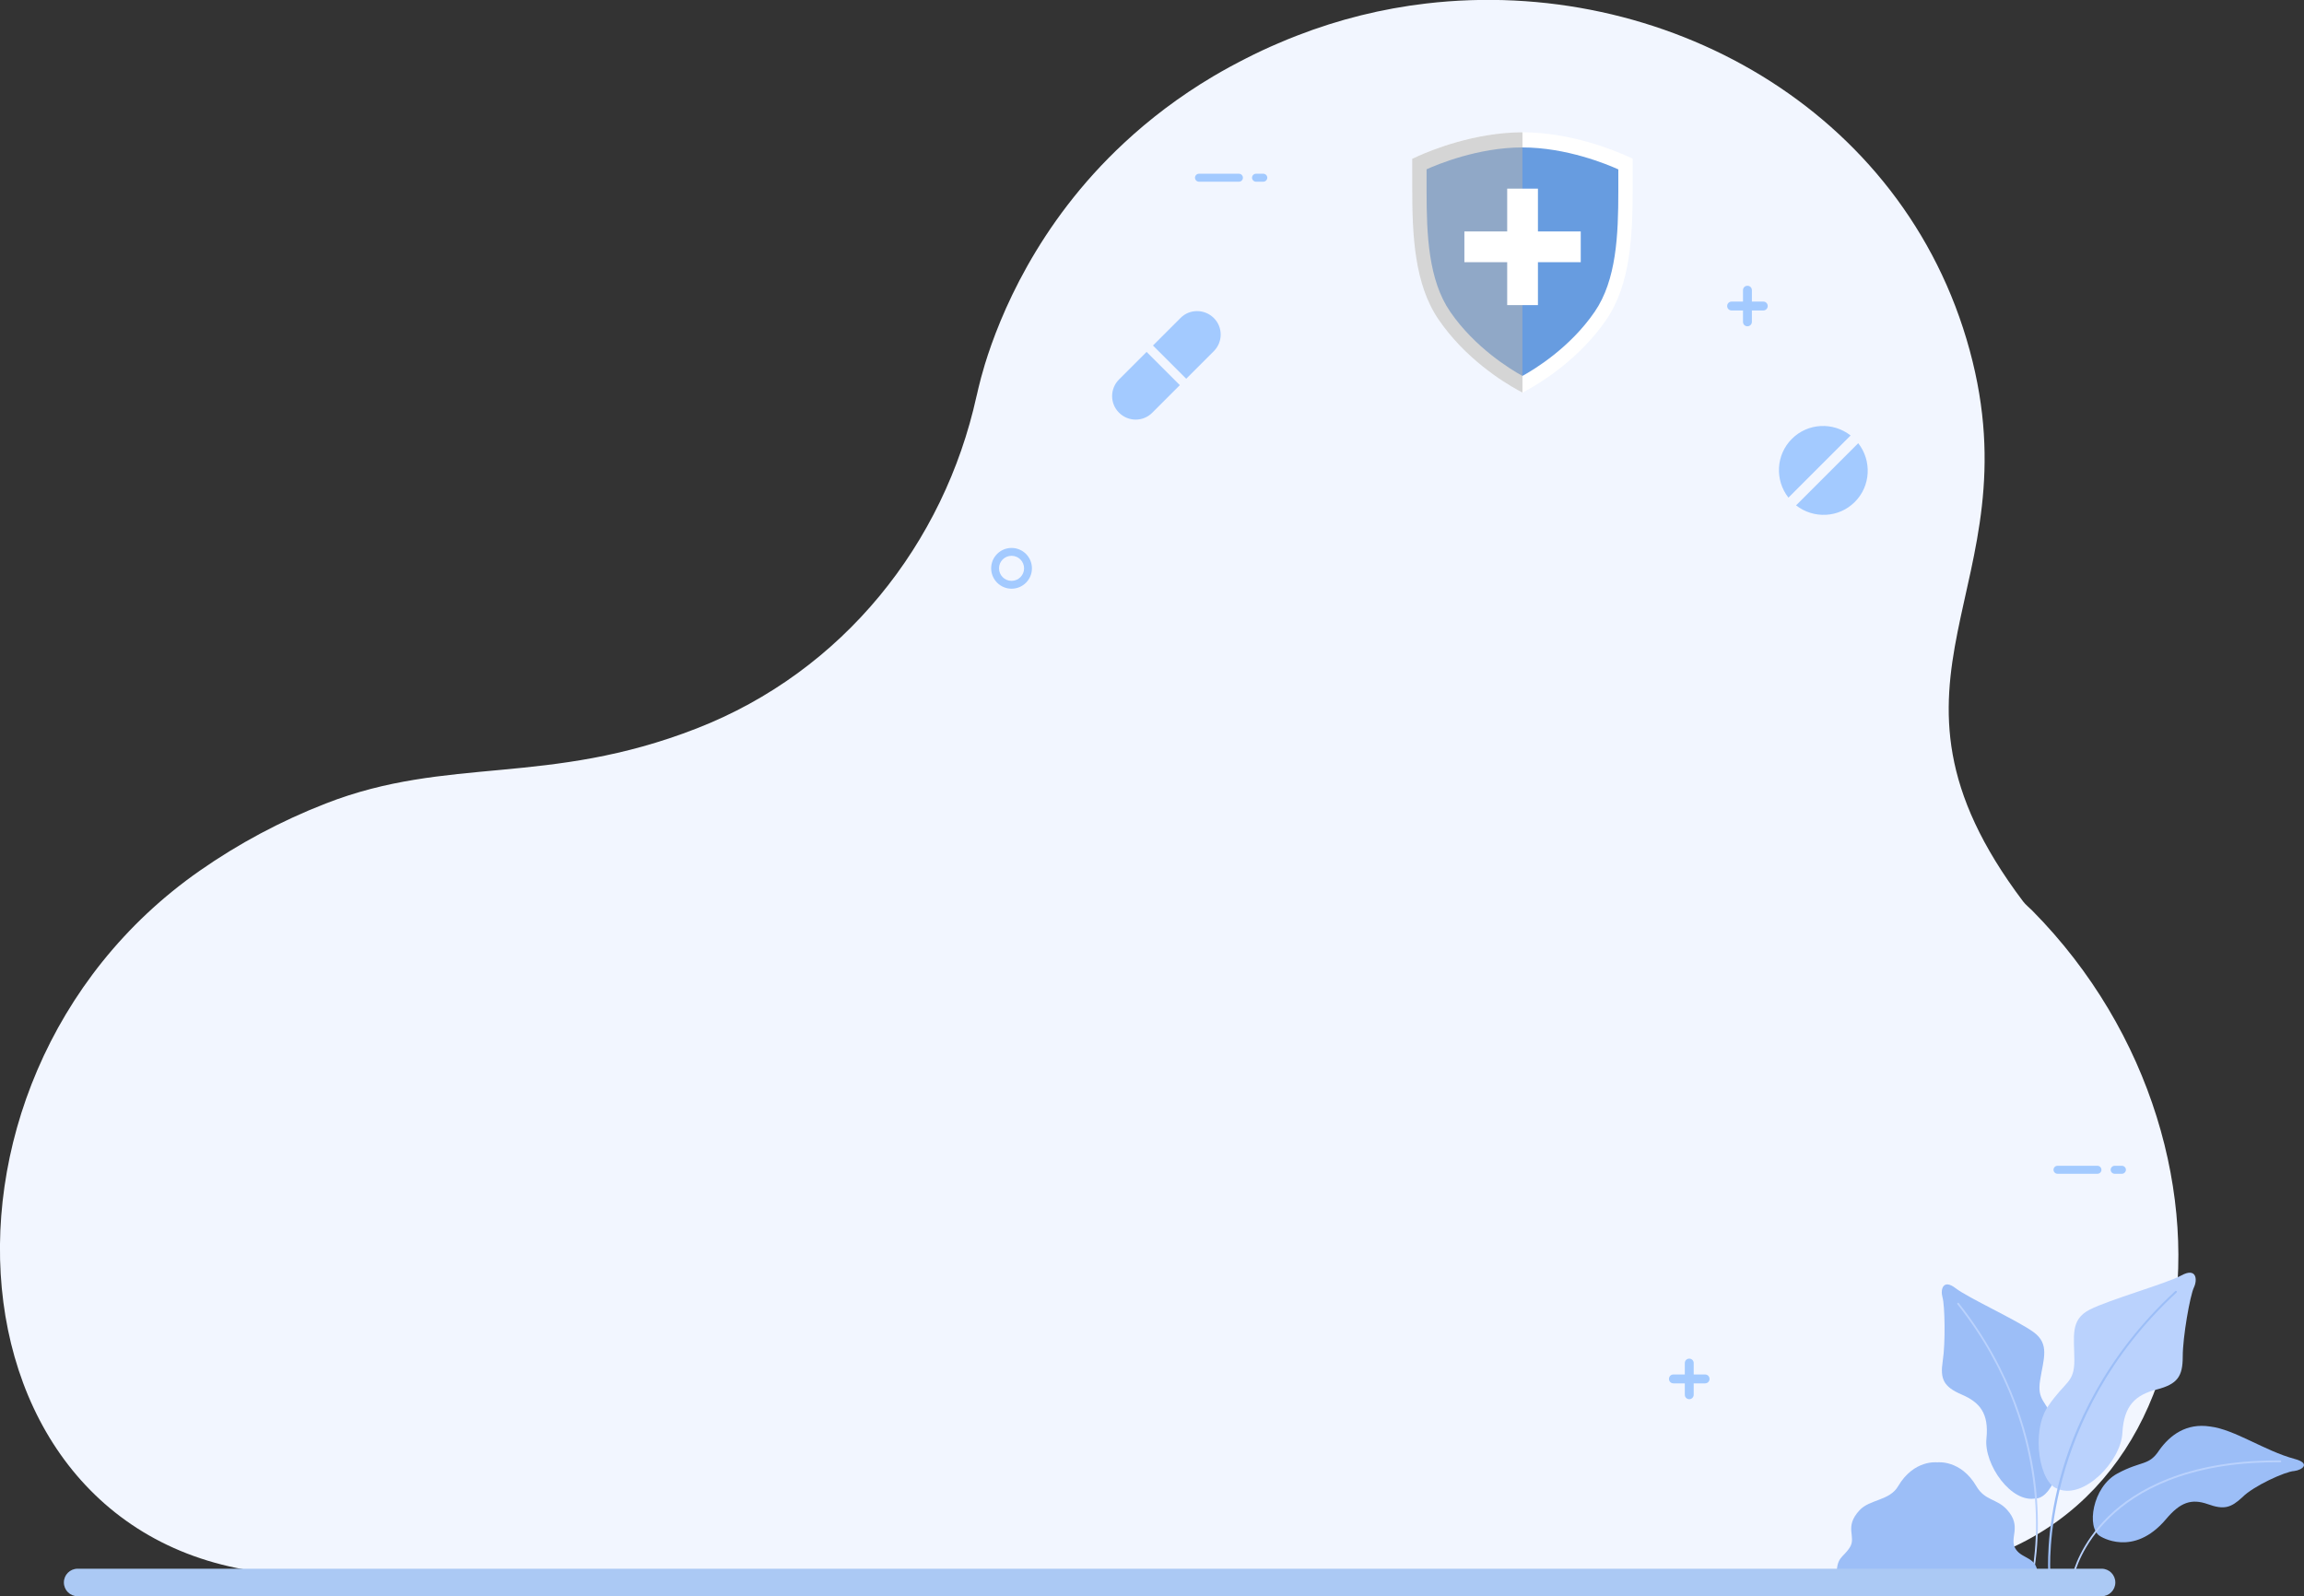 <?xml version="1.0" encoding="UTF-8"?>
<svg xmlns="http://www.w3.org/2000/svg" viewBox="0 0 202.35 140.21">
  <rect x="0" y="0" width="202.35" height="140.21" fill="#333333" stroke="none"/>
  <defs>
    <style>
      .cls-1 {
        fill: #b2b2b2;
      }

      .cls-1, .cls-2, .cls-3, .cls-4, .cls-5, .cls-6, .cls-7, .cls-8 {
        stroke-width: 0px;
      }

      .cls-9 {
        isolation: isolate;
      }

      .cls-2 {
        fill: #9cbef7;
      }

      .cls-3 {
        fill: #679ce0;
      }

      .cls-4 {
        fill: #a3caff;
      }

      .cls-5 {
        fill: #fff;
      }

      .cls-6 {
        fill: #abc9f4;
      }

      .cls-10 {
        mix-blend-mode: multiply;
        opacity: .55;
      }

      .cls-7 {
        fill: #f2f6ff;
      }

      .cls-8 {
        fill: #bad2fd;
      }
    </style>
  </defs>
  <g class="cls-9">
    <g id="Calque_2" data-name="Calque 2">
      <g id="Layer_1" data-name="Layer 1">
        <g>
          <path class="cls-7" d="m164.91,138.35H27.16c-32.17,0-36.27-43.29-9.6-61.88,3.38-2.36,7.07-4.34,11.04-5.89,10.79-4.21,19.48-1.49,32.57-6.59,12.9-5.02,21.75-16.27,24.59-29.18.02,0,.21-1.07.74-2.82h0c1.29-4.19,4.55-12.31,12.24-19.45,2.21-2.06,4.8-4.05,7.8-5.83.93-.55,1.9-1.08,2.91-1.59.9-.46,1.83-.9,2.8-1.31.55-.24,1.09-.46,1.66-.68,3.7-1.44,7.49-2.37,11.32-2.82,20.74-2.44,41.98,9.22,47.76,30.46,5.74,21.07-10.14,28.74,4.69,48.41.23.3.54.54.8.8,21.1,21.32,15.93,58.36-13.59,58.36Z"/>
          <g>
            <path class="cls-5" d="m124.05,15.27s0-1.33,0-1.33l.5-.23c1.08-.49,4.93-2.09,9.17-2.09s8.08,1.6,9.17,2.09l.5.23v2.55c0,4.15-.17,8.47-2.32,11.6-2.33,3.4-5.63,5.45-6.94,6.17l-.41.23-.41-.23c-1.31-.72-4.61-2.77-6.94-6.17-2.15-3.13-2.33-7.44-2.33-11.6v-1.23Z"/>
            <path class="cls-3" d="m142.13,14.88c0,.28,0,1.91,0,1.91,0,3.83-.16,7.81-2.08,10.6-2.16,3.15-5.27,5.04-6.34,5.63-1.07-.59-4.18-2.49-6.34-5.63-1.92-2.79-2.08-6.77-2.08-10.61v-1.17s0-.45,0-.74c.93-.42,4.51-1.92,8.41-1.92s7.48,1.5,8.41,1.92Z"/>
            <g class="cls-10">
              <path class="cls-1" d="m124.05,13.94l.5-.23c1.08-.49,4.93-2.08,9.16-2.09v22.86l-.41-.22c-1.31-.72-4.61-2.77-6.94-6.17-2.15-3.13-2.33-7.44-2.33-11.6v-1.23s0-1.33,0-1.33Z"/>
            </g>
            <polygon class="cls-5" points="128.61 20.33 132.37 20.33 132.37 16.57 135.07 16.57 135.07 20.33 138.83 20.33 138.83 23.03 135.07 23.03 135.07 26.8 132.37 26.8 132.37 23.03 128.61 23.03 128.61 20.33"/>
          </g>
          <g>
            <g>
              <path class="cls-2" d="m178.85,131.6c-2.2.52-4.63-3-4.39-5.24.23-2.24-.6-3.19-2.18-3.87-1.58-.68-1.9-1.36-1.66-2.93.25-1.57.19-4.91-.02-5.61-.2-.7.06-1.64,1.15-.8,1.08.84,5.4,2.81,6.85,3.86,1.44,1.05.87,2.35.58,4.19-.29,1.84.46,1.75,1.51,4.01,1.06,2.26-.32,6.31-1.85,6.41h0Z"/>
              <path class="cls-2" d="m190.24,133.43c1.25-1.49,2.24-1.81,3.66-1.31,1.42.51,2.02.33,3.03-.6.95-.98,3.78-2.27,4.56-2.31.73-.09,1.49-.68.01-1.07-2.6-.7-5.26-2.59-7.4-2.84-2.07-.32-3.51.74-4.47,2.09-.92,1.4-1.52.88-3.67,2.04-2.21,1.19-2.73,4.79-1.52,5.5,0,0,2.91,1.93,5.8-1.5Z"/>
              <path class="cls-8" d="m182.15,138.25s.07-.02.07-.06c0-.02.59-2.5,3.09-4.92,2.29-2.21,6.68-4.83,14.66-4.83.1,0,.2,0,.3,0,.04,0,.08-.03.08-.08,0-.04-.03-.08-.08-.08-.1,0-.2,0-.3,0-8.04,0-12.47,2.64-14.77,4.88-2.53,2.45-3.12,4.96-3.13,4.99,0,.04.02.08.06.09,0,0,.01,0,.02,0Z"/>
              <path class="cls-8" d="m178.5,138.37s.07-.02.08-.06c0-.03.7-3.05.24-7.48-.42-4.09-1.95-10.24-6.79-16.37-.03-.03-.07-.04-.11-.01-.03.03-.04.08-.01.11,9.23,11.66,6.55,23.6,6.52,23.72,0,.04.02.08.06.09,0,0,.01,0,.02,0Z"/>
              <path class="cls-8" d="m180.75,130.79c2.29.93,5.52-2.46,5.65-4.92.13-2.46,1.19-3.35,3.01-3.82,1.83-.47,2.29-1.15,2.29-2.89s.64-5.35.98-6.07c.34-.72.21-1.78-1.1-1.06-1.32.72-6.32,2.12-8.06,3.01-1.74.89-1.34,2.39-1.34,4.43s-.79,1.81-2.32,4.07c-1.53,2.26-.73,6.88.91,7.24h0Z"/>
              <path class="cls-2" d="m179.99,138.17s0,0,0,0c.05,0,.08-.04.08-.09,0-.13-.87-13.5,11.09-24.55.03-.03.04-.09,0-.12-.03-.03-.09-.04-.12,0-6.29,5.8-8.98,12.2-10.14,16.55-1.25,4.71-1.01,8.1-1.01,8.13,0,.04.04.08.08.08Z"/>
            </g>
            <path class="cls-2" d="m162.46,135.92c.61-.96-.54-1.75.85-3.26.89-.97,2.64-.83,3.39-2.11,1.39-2.37,3.44-2.1,3.44-2.1,0,0,2.05-.27,3.44,2.1.75,1.28,1.78,1.07,2.67,2.04,1.39,1.51.16,2.49.77,3.46.61.96,1.95.64,1.95,2.38h-17.67c0-1.74.54-1.54,1.16-2.51Z"/>
          </g>
          <path class="cls-6" d="m184.57,140.21H6.82c-.67,0-1.21-.54-1.21-1.21s.54-1.21,1.21-1.21h177.75c.67,0,1.21.54,1.21,1.21s-.54,1.21-1.21,1.21Z"/>
          <g>
            <path class="cls-4" d="m163.21,38.92l-5.47,5.47c1.54,1.2,3.75,1.11,5.16-.3s1.5-3.63.3-5.16Z"/>
            <path class="cls-4" d="m162.53,38.25c-1.54-1.2-3.75-1.11-5.16.3s-1.5,3.63-.3,5.16l5.47-5.47Z"/>
          </g>
          <g>
            <path class="cls-4" d="m100.7,30.91l-2.42,2.42c-.81.81-.81,2.12,0,2.92.81.81,2.12.81,2.92,0l2.42-2.42-2.92-2.92Z"/>
            <path class="cls-4" d="m103.68,27.93l-2.42,2.42,2.92,2.92,2.42-2.42c.81-.81.81-2.12,0-2.92s-2.12-.81-2.92,0Z"/>
          </g>
          <path class="cls-4" d="m87.05,49.92c0,.98.8,1.79,1.79,1.79s1.79-.8,1.79-1.79-.8-1.79-1.79-1.79-1.79.8-1.79,1.79Zm.69,0c0-.61.49-1.1,1.1-1.1s1.1.49,1.1,1.1-.49,1.1-1.1,1.1-1.1-.49-1.1-1.1Z"/>
          <g>
            <path class="cls-4" d="m180.7,102.4c-.19,0-.35.16-.35.35s.16.35.35.35h3.51c.2,0,.35-.16.35-.35s-.16-.35-.35-.35h-3.51Z"/>
            <path class="cls-4" d="m185.72,102.4c-.19,0-.35.16-.35.35s.16.35.35.35h.64c.19,0,.35-.16.35-.35s-.16-.35-.35-.35h-.64Z"/>
          </g>
          <g>
            <path class="cls-4" d="m105.3,15.26c-.19,0-.35.16-.35.35s.16.35.35.35h3.51c.2,0,.35-.16.35-.35s-.16-.35-.35-.35h-3.51Z"/>
            <path class="cls-4" d="m110.31,15.26c-.19,0-.35.16-.35.35s.16.35.35.35h.64c.19,0,.35-.16.35-.35s-.16-.35-.35-.35h-.64Z"/>
          </g>
          <path class="cls-4" d="m149.75,120.73h-1v-1c0-.22-.17-.39-.39-.39s-.39.17-.39.39v1h-1c-.22,0-.39.17-.39.39s.17.39.39.39h1v1c0,.22.17.39.39.39s.39-.18.39-.39v-1h1c.22,0,.39-.17.39-.39s-.17-.39-.39-.39Z"/>
          <path class="cls-4" d="m154.86,26.49h-1v-1c0-.22-.17-.39-.39-.39s-.39.17-.39.39v1h-1c-.22,0-.39.17-.39.39s.17.39.39.39h1v1c0,.22.17.39.39.39s.39-.18.39-.39v-1h1c.22,0,.39-.17.39-.39s-.17-.39-.39-.39Z"/>
        </g>
      </g>
    </g>
  </g>
</svg>